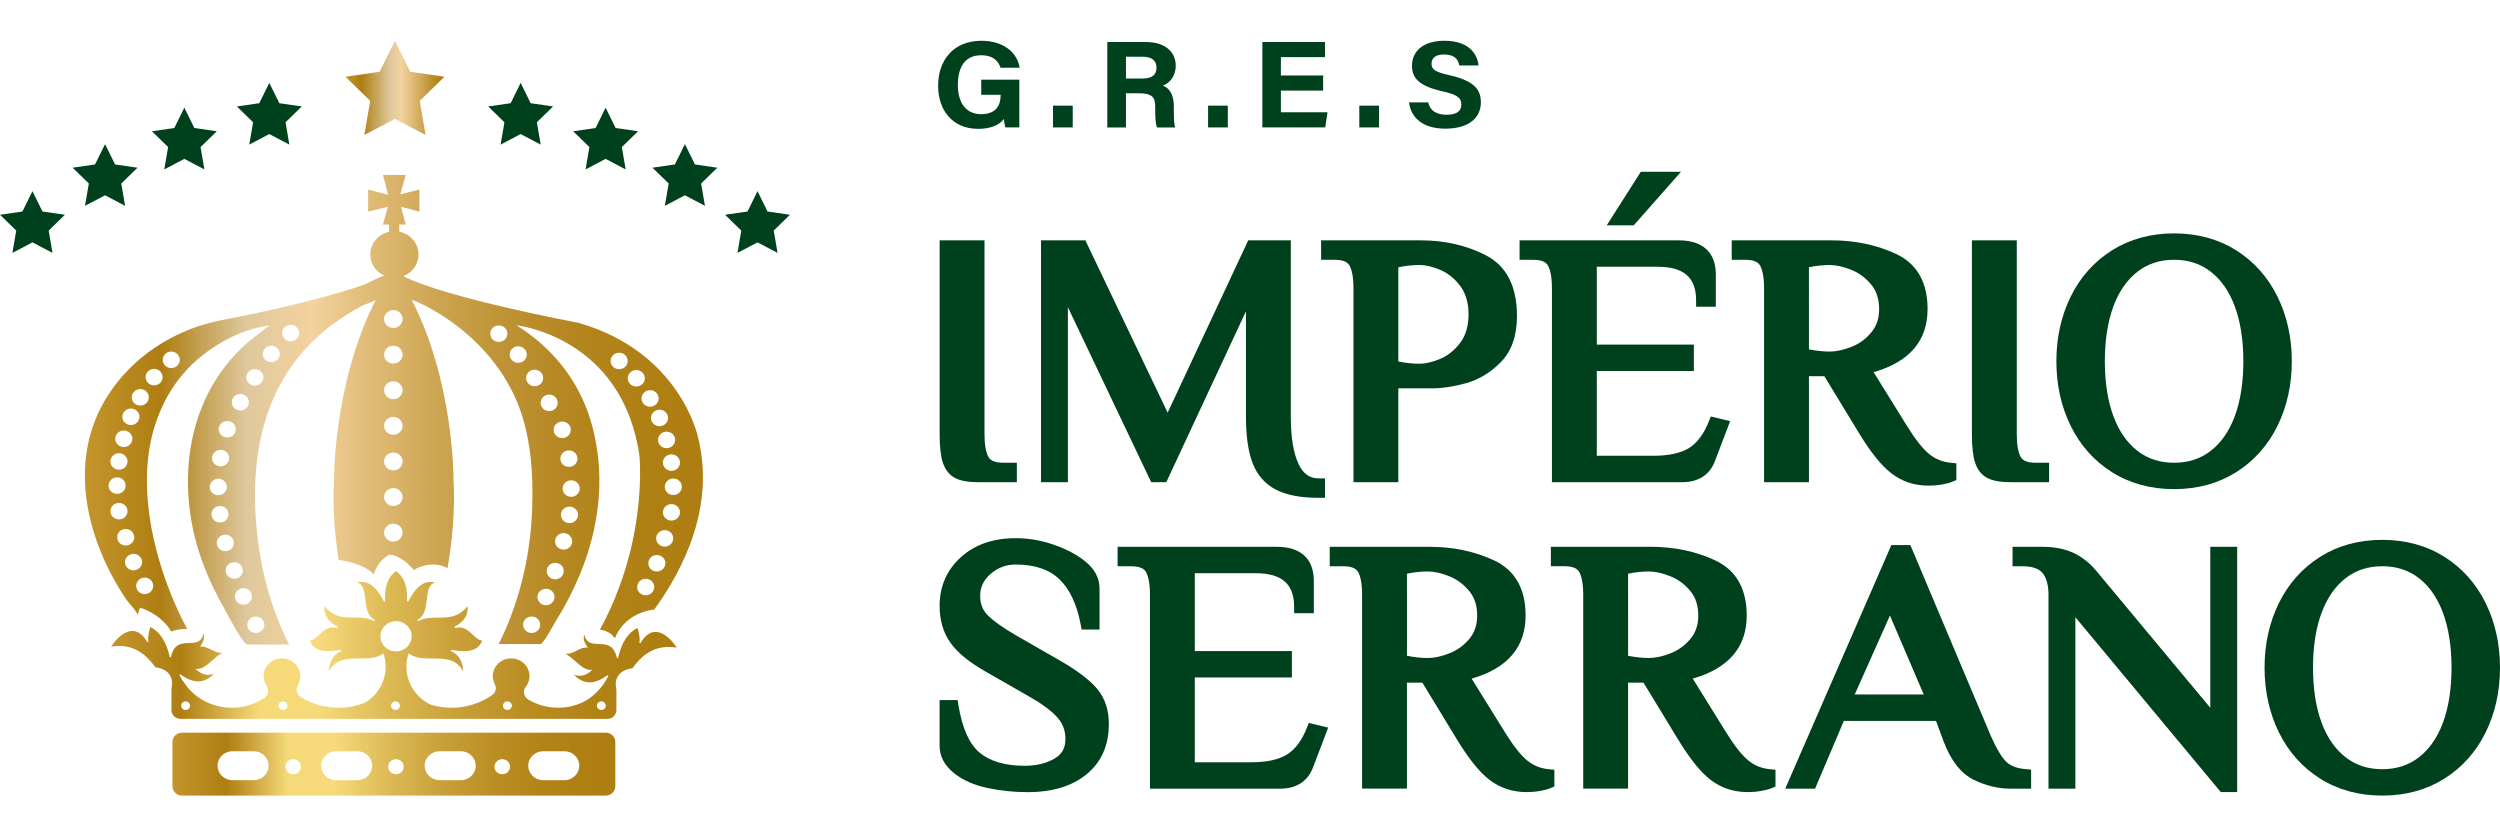 <?xml version="1.0" encoding="UTF-8"?>
<!-- Generator: Adobe Illustrator 26.0.1, SVG Export Plug-In . SVG Version: 6.00 Build 0)  -->
<svg xmlns="http://www.w3.org/2000/svg" xmlns:xlink="http://www.w3.org/1999/xlink" version="1.1" id="Layer_1" x="0px" y="0px" viewBox="0 0 1551.23 512" style="enable-background:new 0 0 1551.23 512;" xml:space="preserve">
<style type="text/css">
	.st0{display:none;fill:#006633;}
	.st1{fill:url(#SVGID_1_);}
	.st2{fill:url(#SVGID_00000030471889100371090750000014530166121112866449_);}
	.st3{fill:url(#SVGID_00000040564649005935649760000007052683447790918058_);}
	.st4{fill:url(#SVGID_00000178195859150784244150000003411271159105863302_);}
	.st5{fill:#00411D;}
</style>
<rect class="st0" width="1551.23" height="511.55"></rect>
<g>
	<g>
		<g>
			<linearGradient id="SVGID_1_" gradientUnits="userSpaceOnUse" x1="107.011" y1="474.128" x2="381.806" y2="474.128">
				<stop offset="0" style="stop-color:#C4952C"></stop>
				<stop offset="0.123" style="stop-color:#AE7E12"></stop>
				<stop offset="0.262" style="stop-color:#F6DA7A"></stop>
				<stop offset="0.367" style="stop-color:#F6DA7A"></stop>
				<stop offset="0.491" style="stop-color:#DCB955"></stop>
				<stop offset="0.614" style="stop-color:#C89F38"></stop>
				<stop offset="0.735" style="stop-color:#BA8D23"></stop>
				<stop offset="0.854" style="stop-color:#B18216"></stop>
				<stop offset="0.969" style="stop-color:#AE7E12"></stop>
			</linearGradient>
			<path class="st1" d="M375.83,454.6H112.98c-3.3,0-5.97,2.59-5.97,5.79v27.48c0,3.2,2.67,5.79,5.97,5.79h262.85     c3.3,0,5.97-2.59,5.97-5.79v-27.48C381.81,457.19,379.13,454.6,375.83,454.6z M157.43,484.1h-13.2c-5.1,0-9.24-4.02-9.24-8.98     c0-4.96,4.14-8.98,9.24-8.98h13.2c5.1,0,9.24,4.02,9.24,8.98C166.67,480.08,162.53,484.1,157.43,484.1z M181.88,480.41     c-2.67,0-4.83-2.09-4.83-4.67c0-2.58,2.16-4.67,4.83-4.67s4.83,2.09,4.83,4.67C186.71,478.32,184.55,480.41,181.88,480.41z      M221.68,484.1h-13.2c-5.1,0-9.24-4.02-9.24-8.98c0-4.96,4.14-8.98,9.24-8.98h13.2c5.1,0,9.24,4.02,9.24,8.98     C230.93,480.08,226.79,484.1,221.68,484.1z M245.69,480.41c-2.67,0-4.83-2.09-4.83-4.67c0-2.58,2.16-4.67,4.83-4.67     s4.83,2.09,4.83,4.67C250.52,478.32,248.36,480.41,245.69,480.41z M285.94,484.1h-13.2c-5.1,0-9.24-4.02-9.24-8.98     c0-4.96,4.14-8.98,9.24-8.98h13.2c5.1,0,9.24,4.02,9.24,8.98C295.19,480.08,291.05,484.1,285.94,484.1z M311.64,480.41     c-2.67,0-4.83-2.09-4.83-4.67c0-2.58,2.16-4.67,4.83-4.67c2.67,0,4.83,2.09,4.83,4.67C316.47,478.32,314.31,480.41,311.64,480.41     z M350.2,484.1H337c-5.1,0-9.24-4.02-9.24-8.98c0-4.96,4.14-8.98,9.24-8.98h13.2c5.1,0,9.24,4.02,9.24,8.98     C359.44,480.08,355.31,484.1,350.2,484.1z"></path>
			
				<linearGradient id="SVGID_00000160894672683092993560000005654630927871414917_" gradientUnits="userSpaceOnUse" x1="52.648" y1="254.225" x2="436.169" y2="254.225">
				<stop offset="0" style="stop-color:#C4952C"></stop>
				<stop offset="0.123" style="stop-color:#AE7E12"></stop>
				<stop offset="0.262" style="stop-color:#DFC89D"></stop>
				<stop offset="0.367" style="stop-color:#F3D39E"></stop>
				<stop offset="0.453" style="stop-color:#E1BD7A"></stop>
				<stop offset="0.559" style="stop-color:#CFA755"></stop>
				<stop offset="0.664" style="stop-color:#C09538"></stop>
				<stop offset="0.768" style="stop-color:#B68823"></stop>
				<stop offset="0.871" style="stop-color:#B08116"></stop>
				<stop offset="0.969" style="stop-color:#AE7E12"></stop>
			</linearGradient>
			<path style="fill:url(#SVGID_00000160894672683092993560000005654630927871414917_);" d="M433.1,271.24     c0,0-10.77-52.7-74.05-70.91c0,0-82.39-15.38-108.81-28.98c5.53-2.13,9.46-7.32,9.46-13.43c0-7.01-5.16-12.85-12.01-14.19v-4.41     h4.04l-2.88-10.97l11.41,2.95v-13.66l-11.85,2.9l3.33-12.01h-14.14l3.23,12.32l-12.43-3.22v13.66l12.25-3l-3.05,11.03h3.82v4.5     c-6.67,1.46-11.67,7.2-11.67,14.09c0,5.94,3.71,11.03,9,13.26c-1.29-0.54-10.77,4.66-12.47,5.28c-5.36,1.94-10.82,3.64-16.3,5.24     c-17.14,5.02-34.58,9.08-52.05,12.86c-13.09,2.83-26.89,4.65-39.34,9.47c-4.12,1.6-8.14,3.41-12.04,5.45     c-6.94,3.63-13.47,7.97-19.42,12.98c-7.85,6.61-14.69,14.35-20.18,22.9c-25.64,39.95-13.66,89.17,11.35,126.6     c1.26,1.88,7.44,8.19,7.29,10.22c0.14-1.98,0.53-4.1,1.54-5.07c0,0,12.73,3.71,19.17,14.82c0,0,1.95-1.45,9.83-1.72     c-2.73-5.05-5.25-10.21-7.53-15.47c-14.5-33.37-23.86-76.04-12.2-111.6c2.03-6.2,4.65-12.22,7.91-17.91     c5.36-9.34,12.46-17.69,20.98-24.5c11.8-9.43,27.45-17.24,42.91-18.88c-1.85,0.2-4.98,3.24-6.48,4.32     c-45.8,32.79-54.31,92.3-36.36,141.82c3.92,10.82,8.93,21.26,14.72,31.26c1.47,2.54,10.56,20.68,13.59,20.68     c0.01,0,25.7,0,25.7,0c-10.74-21.3-17.17-44.52-19.75-68.05c-5.46-49.82,4.1-99.05,47.16-130.91c5.91-4.37,12.19-8.3,18.78-11.65     c1.24-0.63,7.09-2.32,7.71-3.52c-26.48,51.61-26.03,111.9-26.03,111.9c-0.97,16.96,0.45,34.11,2.87,49.74     c4.99,0.65,15.61,2.71,21.8,8.91c0,0,2.45-8.89,9.82-12.15c0,0,6.75-0.3,15.03,9.49c0,0,10.39-6.85,20.94-1.16     c2.91-16.95,4.77-36.02,3.7-54.83c0,0,0.45-60.29-26.03-111.9c0.28,0.54,3,1.26,3.55,1.51c3.25,1.47,6.42,3.14,9.52,4.9     c10.31,5.89,19.84,13.1,28.16,21.44c9.38,9.41,17.16,20.29,22.69,32.22c10.2,22.01,11.82,47.99,10.81,71.77     c-0.93,22.06-5.22,44.07-13.12,64.8c-2.23,5.85-4.74,11.59-7.56,17.19c0,0,25.77,0,25.77,0c2.02,0,8.55-12.44,9.65-14.19     c23.45-37.56,34.48-81.55,21.63-124.55c-1.91-6.4-4.47-12.62-7.62-18.55c-8.79-16.57-22.21-30.46-38.41-40.5     c0,0,65.52,6.94,76.29,80.67c0,0,5.76,52.74-24.52,108.23c3.01,0.37,6.87,1.61,9.38,5.33c0,0,4.29-14.53,23.31-17.79l0.92,0.14     C424.5,352.72,443.81,313.78,433.1,271.24z M81.22,253.49c2.93,0,5.3,2.29,5.3,5.12c0,2.83-2.37,5.12-5.3,5.12     c-2.93,0-5.3-2.29-5.3-5.12C75.92,255.79,78.29,253.49,81.22,253.49z M76.82,267.13c2.93,0,5.3,2.29,5.3,5.12     c0,2.83-2.37,5.12-5.3,5.12c-2.93,0-5.3-2.29-5.3-5.12C71.52,269.42,73.9,267.13,76.82,267.13z M73.82,281.21     c2.93,0,5.3,2.29,5.3,5.12c0,2.83-2.37,5.12-5.3,5.12s-5.3-2.29-5.3-5.12C68.52,283.51,70.89,281.21,73.82,281.21z M72.66,296.19     c2.93,0,5.3,2.29,5.3,5.12c0,2.83-2.37,5.12-5.3,5.12s-5.3-2.29-5.3-5.12C67.36,298.48,69.73,296.19,72.66,296.19z M68.52,317.18     c0-2.83,2.37-5.12,5.3-5.12s5.3,2.29,5.3,5.12c0,2.83-2.37,5.12-5.3,5.12S68.52,320.01,68.52,317.18z M72.7,333.35     c0-2.83,2.37-5.12,5.3-5.12c2.93,0,5.3,2.29,5.3,5.12c0,2.83-2.37,5.12-5.3,5.12C75.08,338.47,72.7,336.17,72.7,333.35z      M77.56,348.77c0-2.83,2.37-5.12,5.3-5.12s5.3,2.29,5.3,5.12c0,2.83-2.37,5.12-5.3,5.12S77.56,351.6,77.56,348.77z M95.08,363.52     c0,2.83-2.37,5.12-5.3,5.12c-2.93,0-5.3-2.29-5.3-5.12c0-2.83,2.37-5.12,5.3-5.12C92.7,358.4,95.08,360.69,95.08,363.52z      M87.06,251.64c-2.93,0-5.3-2.29-5.3-5.12s2.37-5.12,5.3-5.12c2.93,0,5.3,2.29,5.3,5.12S89.99,251.64,87.06,251.64z      M100.45,236.11c-1.21,2.58-4.35,3.72-7.01,2.55c-2.67-1.17-3.85-4.2-2.64-6.78c1.21-2.58,4.35-3.72,7.01-2.55     C100.48,230.5,101.66,233.54,100.45,236.11z M111.09,225.38c-1.21,2.58-4.35,3.72-7.01,2.55c-2.67-1.17-3.85-4.2-2.64-6.78     c1.21-2.58,4.35-3.72,7.01-2.55C111.12,219.77,112.3,222.81,111.09,225.38z M149.12,244.46c2.93,0,5.3,2.29,5.3,5.12     c0,2.83-2.37,5.12-5.3,5.12c-2.93,0-5.3-2.29-5.3-5.12C143.82,246.75,146.19,244.46,149.12,244.46z M141.02,261.22     c2.93,0,5.3,2.29,5.3,5.12c0,2.83-2.37,5.12-5.3,5.12s-5.3-2.29-5.3-5.12C135.72,263.52,138.09,261.22,141.02,261.22z      M136.86,279.11c2.93,0,5.3,2.29,5.3,5.12c0,2.83-2.37,5.12-5.3,5.12c-2.93,0-5.3-2.29-5.3-5.12     C131.56,281.4,133.93,279.11,136.86,279.11z M135.46,297.04c2.93,0,5.3,2.29,5.3,5.12c0,2.83-2.37,5.12-5.3,5.12     c-2.93,0-5.3-2.29-5.3-5.12C130.16,299.33,132.53,297.04,135.46,297.04z M131.21,319.1c0-2.83,2.37-5.12,5.3-5.12     c2.93,0,5.3,2.29,5.3,5.12c0,2.83-2.37,5.12-5.3,5.12C133.58,324.22,131.21,321.93,131.21,319.1z M134.51,336.87     c0-2.83,2.37-5.12,5.3-5.12s5.3,2.29,5.3,5.12c0,2.83-2.37,5.12-5.3,5.12S134.51,339.7,134.51,336.87z M140.06,353.97     c0-2.83,2.37-5.12,5.3-5.12s5.3,2.29,5.3,5.12c0,2.83-2.37,5.12-5.3,5.12S140.06,356.8,140.06,353.97z M151.08,375.19     c-2.93,0-5.3-2.29-5.3-5.12s2.37-5.12,5.3-5.12s5.3,2.29,5.3,5.12S154.01,375.19,151.08,375.19z M158.76,382.52     c2.93,0,5.3,2.29,5.3,5.12c0,2.83-2.37,5.12-5.3,5.12s-5.3-2.29-5.3-5.12C153.46,384.82,155.83,382.52,158.76,382.52z      M158.14,239.28c-2.93,0-5.3-2.29-5.3-5.12c0-2.83,2.37-5.12,5.3-5.12s5.3,2.29,5.3,5.12     C163.44,236.99,161.06,239.28,158.14,239.28z M168.32,224.75c-2.93,0-5.3-2.29-5.3-5.12c0-2.83,2.37-5.12,5.3-5.12     s5.3,2.29,5.3,5.12C173.61,222.46,171.24,224.75,168.32,224.75z M180.34,211.78c-2.93,0-5.3-2.29-5.3-5.12     c0-2.83,2.37-5.12,5.3-5.12s5.3,2.29,5.3,5.12C185.64,209.49,183.27,211.78,180.34,211.78z M244.06,336.07     c-3.18,0-5.75-2.49-5.75-5.56c0-3.07,2.58-5.56,5.75-5.56c3.18,0,5.75,2.49,5.75,5.56C249.81,333.58,247.24,336.07,244.06,336.07     z M244.06,313.98c-3.18,0-5.75-2.49-5.75-5.56c0-3.07,2.58-5.56,5.75-5.56c3.18,0,5.75,2.49,5.75,5.56     C249.81,311.49,247.24,313.98,244.06,313.98z M244.06,291.89c-3.18,0-5.75-2.49-5.75-5.56c0-3.07,2.58-5.56,5.75-5.56     c3.18,0,5.75,2.49,5.75,5.56C249.81,289.4,247.24,291.89,244.06,291.89z M244.06,269.79c-3.18,0-5.75-2.49-5.75-5.56     c0-3.07,2.58-5.56,5.75-5.56c3.18,0,5.75,2.49,5.75,5.56C249.81,267.3,247.24,269.79,244.06,269.79z M244.06,247.7     c-3.18,0-5.75-2.49-5.75-5.56c0-3.07,2.58-5.56,5.75-5.56c3.18,0,5.75,2.49,5.75,5.56C249.81,245.21,247.24,247.7,244.06,247.7z      M244.06,225.61c-3.18,0-5.75-2.49-5.75-5.56c0-3.07,2.58-5.56,5.75-5.56c3.18,0,5.75,2.49,5.75,5.56     C249.81,223.12,247.24,225.61,244.06,225.61z M244.06,203.51c-3.18,0-5.75-2.49-5.75-5.56c0-3.07,2.58-5.56,5.75-5.56     c3.18,0,5.75,2.49,5.75,5.56C249.81,201.02,247.24,203.51,244.06,203.51z M309.52,212.15c-2.93,0-5.3-2.29-5.3-5.12     s2.37-5.12,5.3-5.12c2.93,0,5.3,2.29,5.3,5.12S312.45,212.15,309.52,212.15z M329.88,392.77c-2.93,0-5.3-2.29-5.3-5.12     c0-2.83,2.37-5.12,5.3-5.12c2.93,0,5.3,2.29,5.3,5.12C335.18,390.47,332.8,392.77,329.88,392.77z M338.78,375.55     c-2.93,0-5.3-2.29-5.3-5.12c0-2.83,2.37-5.12,5.3-5.12c2.93,0,5.3,2.29,5.3,5.12C344.08,373.26,341.71,375.55,338.78,375.55z      M344.51,359.46c-2.93,0-5.3-2.29-5.3-5.12c0-2.83,2.37-5.12,5.3-5.12s5.3,2.29,5.3,5.12     C349.81,357.17,347.44,359.46,344.51,359.46z M349.71,341.02c-2.93,0-5.3-2.29-5.3-5.12c0-2.83,2.37-5.12,5.3-5.12     c2.93,0,5.3,2.29,5.3,5.12C355.01,338.72,352.64,341.02,349.71,341.02z M353.36,324.59c-2.93,0-5.3-2.29-5.3-5.12     c0-2.83,2.37-5.12,5.3-5.12s5.3,2.29,5.3,5.12C358.66,322.29,356.28,324.59,353.36,324.59z M359.7,303.15     c0,2.83-2.37,5.12-5.3,5.12s-5.3-2.29-5.3-5.12c0-2.83,2.37-5.12,5.3-5.12S359.7,300.32,359.7,303.15z M358.31,284.59     c0,2.83-2.37,5.12-5.3,5.12c-2.93,0-5.3-2.29-5.3-5.12c0-2.83,2.37-5.12,5.3-5.12C355.94,279.47,358.31,281.76,358.31,284.59z      M354.15,266.71c0,2.83-2.37,5.12-5.3,5.12c-2.93,0-5.3-2.29-5.3-5.12c0-2.83,2.37-5.12,5.3-5.12     C351.77,261.59,354.15,263.88,354.15,266.71z M346.05,249.94c0,2.83-2.37,5.12-5.3,5.12s-5.3-2.29-5.3-5.12s2.37-5.12,5.3-5.12     S346.05,247.12,346.05,249.94z M331.73,229.4c2.93,0,5.3,2.29,5.3,5.12s-2.37,5.12-5.3,5.12c-2.93,0-5.3-2.29-5.3-5.12     S328.8,229.4,331.73,229.4z M321.55,214.87c2.93,0,5.3,2.29,5.3,5.12c0,2.83-2.37,5.12-5.3,5.12c-2.93,0-5.3-2.29-5.3-5.12     C316.25,217.16,318.62,214.87,321.55,214.87z M421.92,287.05c0,2.83-2.37,5.12-5.3,5.12c-2.93,0-5.3-2.29-5.3-5.12     c0-2.83,2.37-5.12,5.3-5.12C419.55,281.93,421.92,284.22,421.92,287.05z M418.91,272.97c0,2.83-2.37,5.12-5.3,5.12     c-2.93,0-5.3-2.29-5.3-5.12c0-2.83,2.37-5.12,5.3-5.12C416.54,267.85,418.91,270.14,418.91,272.97z M414.52,259.33     c0,2.83-2.37,5.12-5.3,5.12c-2.93,0-5.3-2.29-5.3-5.12c0-2.83,2.37-5.12,5.3-5.12C412.14,254.21,414.52,256.5,414.52,259.33z      M408.67,247.24c0,2.83-2.37,5.12-5.3,5.12c-2.93,0-5.3-2.29-5.3-5.12s2.37-5.12,5.3-5.12     C406.3,242.11,408.67,244.41,408.67,247.24z M386.36,228.65c-2.67,1.17-5.81,0.02-7.01-2.55c-1.21-2.58-0.03-5.61,2.64-6.78     c2.67-1.17,5.81-0.02,7.01,2.55C390.21,224.45,389.03,227.49,386.36,228.65z M397,239.38c-2.67,1.17-5.81,0.02-7.01-2.55     c-1.21-2.58-0.03-5.61,2.64-6.78c2.67-1.17,5.81-0.02,7.01,2.55C400.85,235.18,399.67,238.22,397,239.38z M400.66,369.36     c-2.93,0-5.3-2.29-5.3-5.12c0-2.83,2.37-5.12,5.3-5.12c2.93,0,5.3,2.29,5.3,5.12C405.96,367.07,403.59,369.36,400.66,369.36z      M407.58,354.61c-2.93,0-5.3-2.29-5.3-5.12c0-2.83,2.37-5.12,5.3-5.12s5.3,2.29,5.3,5.12     C412.88,352.32,410.5,354.61,407.58,354.61z M412.44,339.18c-2.93,0-5.3-2.29-5.3-5.12c0-2.83,2.37-5.12,5.3-5.12     c2.93,0,5.3,2.29,5.3,5.12C417.74,336.89,415.36,339.18,412.44,339.18z M416.62,323.02c-2.93,0-5.3-2.29-5.3-5.12     s2.37-5.12,5.3-5.12c2.93,0,5.3,2.29,5.3,5.12S419.55,323.02,416.62,323.02z M417.78,307.15c-2.93,0-5.3-2.29-5.3-5.12     s2.37-5.12,5.3-5.12c2.93,0,5.3,2.29,5.3,5.12S420.7,307.15,417.78,307.15z"></path>
			
				<linearGradient id="SVGID_00000115487621966713338410000007887182497814091433_" gradientUnits="userSpaceOnUse" x1="68.907" y1="400.215" x2="419.91" y2="400.215">
				<stop offset="0" style="stop-color:#C4952C"></stop>
				<stop offset="0.123" style="stop-color:#AE7E12"></stop>
				<stop offset="0.262" style="stop-color:#F6DA7A"></stop>
				<stop offset="0.367" style="stop-color:#F6DA7A"></stop>
				<stop offset="0.491" style="stop-color:#DCB955"></stop>
				<stop offset="0.614" style="stop-color:#C89F38"></stop>
				<stop offset="0.735" style="stop-color:#BA8D23"></stop>
				<stop offset="0.854" style="stop-color:#B18216"></stop>
				<stop offset="0.969" style="stop-color:#AE7E12"></stop>
			</linearGradient>
			<path style="fill:url(#SVGID_00000115487621966713338410000007887182497814091433_);" d="M410.94,393.14     c-2.14-1.03-4.2-1.3-6.13-0.8c-2.75,0.71-5.26,2.99-7.46,6.77l-0.66-0.3c0.66-1.68-0.25-6.96-1.17-9.22     c-5.98,3.12-9.92,9.25-12.03,18.72l-0.72,0c-1.82-8.41-6.55-8.56-11.13-8.7c-3.89-0.12-7.9-0.24-9.16-5.99     c-0.69,2.53-0.09,4.92,1.86,7.6l0.41,0.56l-0.71-0.01c-0.01,0-0.03,0-0.04,0c-2.3-0.01-4.16,0.92-6.12,1.9     c-2.05,1.02-4.16,2.08-6.9,2.11c2.34,1.24,4.39,3.05,6.39,4.82c3.03,2.68,5.91,5.21,9.18,5.04l1-0.05l-0.73,0.66     c-3.28,3-6.79,3.79-10.7,2.41c5.94,6.24,12.61,6.31,20.87,0.28l0.55,0.44c-3.87,7.56-9.62,13.27-15.68,16.23     c-4.69,2.22-9.94,3.53-15.54,3.53c-6.74,0-13.02-1.83-18.34-4.97c-2.8-1.66-3.87-5.37-1.84-7.87c1.51-1.86,2.41-4.21,2.41-6.76     c0-6.08-5.1-11.01-11.39-11.01c-6.29,0-11.39,4.93-11.39,11.01c0,1.82,0.47,3.53,1.29,5.04c1.27,2.33,0.44,5.23-1.77,6.76     c-7.08,4.89-15.75,7.81-25.18,7.81c-4.32,0-8.46-0.66-12.39-1.79c-0.46-0.13-0.91-0.31-1.33-0.52     c-11.25-5.82-16.83-18.88-13-30.86l0.17-0.55l0.48,0.34c3.83,2.76,9.16,2.79,14.31,2.83c7.53,0.05,15.29,0.1,19.07,8.3     c-0.1-5.14-2.11-10.74-7.61-12.87l0.23-0.78c11.04,2,16.82,0.28,19.18-5.75c-2.27-0.25-4.05-1.94-5.94-3.73     c-2.86-2.71-5.82-5.51-10.99-4.07l-0.31-0.75c5.93-3.07,8.63-7.27,8.22-12.83c-5.98,7.08-11.86,7.08-18.06,7.08     c-4.14,0-8.42,0-12.89,2.24l-0.39-0.72c4.81-2.52,5.41-7.82,6-12.94c0.54-4.68,1.04-9.13,5.05-10.3     c-4.61-1.32-8.73,0.4-12.53,5.23l0,0l-0.04,0.05l-0.34-0.24l0.33,0.25c-1.38,1.74-2.69,3.85-4.02,6.45l-0.8-0.2     c0.41-6.7-0.8-11.96-3.61-15.61c-0.88-1.15-1.94-2.17-3.15-3.04c-1.22,0.87-2.28,1.89-3.15,3.03c-2.81,3.65-4.02,8.9-3.61,15.61     l-0.8,0.2c-1.33-2.6-2.64-4.71-4.02-6.45l-0.01-0.01l-0.04-0.06v0c-3.8-4.83-7.92-6.55-12.53-5.23c4.01,1.17,4.52,5.62,5.05,10.3     c0.58,5.12,1.19,10.42,6,12.94l-0.39,0.72c-4.47-2.24-8.75-2.24-12.89-2.24c-6.21,0-12.08,0-18.06-7.08     c-0.41,5.56,2.29,9.76,8.22,12.83l-0.32,0.75c-5.17-1.44-8.13,1.36-10.99,4.07c-1.88,1.78-3.67,3.47-5.94,3.73     c2.36,6.03,8.14,7.75,19.18,5.75l0.23,0.78c-5.5,2.14-7.51,7.73-7.61,12.87c3.78-8.2,11.54-8.25,19.07-8.3     c5.15-0.03,10.48-0.07,14.31-2.83l0.48-0.34l0.17,0.55c3.57,11.15-1.02,23.22-10.73,29.54c-0.42,0.28-0.89,0.51-1.36,0.69     c-4.93,1.87-10.28,2.95-15.92,2.95c-8.76,0-16.87-2.51-23.65-6.77c-2.56-1.61-3.04-4.88-1.54-7.46c0.92-1.59,1.44-3.42,1.44-5.36     c0-6.08-5.1-11.01-11.39-11.01c-6.29,0-11.39,4.93-11.39,11.01c0,2.2,0.67,4.23,1.83,5.94c1.64,2.43,1.29,5.71-1.15,7.39     c-5.72,3.93-12.74,6.27-20.36,6.27c-12.87,0-24.09-6.61-30.16-16.42c-0.03,0.01-0.06,0.01-0.09,0.02     c-0.83-1.26-1.63-2.57-2.34-3.96l0.55-0.44c8.27,6.03,14.94,5.96,20.88-0.28c-3.9,1.38-7.42,0.58-10.7-2.41l-0.73-0.66l1,0.05     c3.27,0.17,6.15-2.36,9.18-5.04c2-1.76,4.05-3.58,6.39-4.82c-2.74-0.04-4.85-1.09-6.9-2.11c-1.96-0.98-3.82-1.9-6.12-1.9     c-0.01,0-0.03,0-0.04,0l-0.71,0.01l0.41-0.56c1.95-2.68,2.55-5.07,1.86-7.6c-1.26,5.75-5.27,5.87-9.16,5.99     c-4.58,0.14-9.31,0.29-11.13,8.7l-0.72,0c-2.11-9.47-6.05-15.6-12.03-18.72c-0.93,2.26-1.83,7.54-1.17,9.22l-0.66,0.3     c-2.2-3.78-4.71-6.06-7.46-6.77c-1.93-0.5-3.99-0.23-6.13,0.8c-4.41,2.13-7.64,6.62-8.97,8.7c11.31-1.82,20.06,2.27,27.46,12.82     c0.24,0.01,0.48,0.02,0.72,0.04l-0.01,0.07c3.64,0.57,6.41,2.05,8.01,4.28c1.62,2.28,2.04,5.28,1.26,8.92v13.25     c0,2.99,2.51,5.41,5.6,5.41h13.33l0,0H371.1l0,0h5.77c3.09,0,5.6-2.42,5.6-5.41v-12.65c-0.78-3.64-0.36-6.64,1.26-8.92     c1.59-2.24,4.36-3.72,8.01-4.28l-0.01-0.07c0.24-0.02,0.47-0.04,0.72-0.04c7.4-10.55,16.15-14.64,27.46-12.82     C418.58,399.76,415.35,395.27,410.94,393.14z M115.16,440.54c-1.52,0-2.76-1.19-2.76-2.67c0-1.47,1.24-2.67,2.76-2.67     c1.52,0,2.76,1.19,2.76,2.67C117.92,439.34,116.68,440.54,115.16,440.54z M175.59,440.54c-1.52,0-2.76-1.19-2.76-2.67     c0-1.47,1.24-2.67,2.76-2.67c1.52,0,2.76,1.19,2.76,2.67C178.35,439.34,177.11,440.54,175.59,440.54z M236.03,394.8     c0-5.17,4.36-9.38,9.71-9.38c5.36,0,9.71,4.21,9.71,9.38c0,5.17-4.36,9.38-9.71,9.38C240.38,404.19,236.03,399.98,236.03,394.8z      M245.37,440.54c-1.52,0-2.76-1.19-2.76-2.67c0-1.47,1.24-2.67,2.76-2.67c1.52,0,2.76,1.19,2.76,2.67     C248.13,439.34,246.9,440.54,245.37,440.54z M314.85,440.54c-1.52,0-2.76-1.19-2.76-2.67c0-1.47,1.24-2.67,2.76-2.67     c1.52,0,2.76,1.19,2.76,2.67C317.61,439.34,316.37,440.54,314.85,440.54z M373.13,440.54c-1.52,0-2.76-1.19-2.76-2.67     c0-1.47,1.24-2.67,2.76-2.67c1.52,0,2.76,1.19,2.76,2.67C375.89,439.34,374.66,440.54,373.13,440.54z"></path>
			
				<linearGradient id="SVGID_00000047041744576362388760000013522593468138794151_" gradientUnits="userSpaceOnUse" x1="214.344" y1="54.517" x2="275.784" y2="54.517">
				<stop offset="0" style="stop-color:#C4952C"></stop>
				<stop offset="0.157" style="stop-color:#AE7E12"></stop>
				<stop offset="0.457" style="stop-color:#DFC89D"></stop>
				<stop offset="0.565" style="stop-color:#F3D39E"></stop>
				<stop offset="0.839" style="stop-color:#C2973C"></stop>
				<stop offset="0.969" style="stop-color:#AE7E12"></stop>
				<stop offset="1" style="stop-color:#AF7F13"></stop>
			</linearGradient>
			<polygon style="fill:url(#SVGID_00000047041744576362388760000013522593468138794151_);" points="245.06,25.3 254.56,44.54      275.78,47.62 260.42,62.59 264.05,83.73 245.06,73.75 226.08,83.73 229.7,62.59 214.34,47.62 235.57,44.54    "></polygon>
		</g>
		<g>
			<polygon class="st5" points="20.13,118.63 26.35,131.24 40.27,133.26 30.2,143.07 32.58,156.93 20.13,150.39 7.69,156.93      10.07,143.07 0,133.26 13.91,131.24    "></polygon>
			<polygon class="st5" points="65.19,89.43 71.41,102.04 85.32,104.06 75.25,113.87 77.63,127.72 65.19,121.18 52.74,127.72      55.12,113.87 45.05,104.06 58.96,102.04    "></polygon>
			<polygon class="st5" points="114.38,66.82 120.6,79.43 134.52,81.45 124.45,91.26 126.83,105.12 114.38,98.58 101.94,105.12      104.32,91.26 94.25,81.45 108.16,79.43    "></polygon>
			<polygon class="st5" points="167.1,51.43 173.32,64.04 187.24,66.06 177.17,75.87 179.55,89.73 167.1,83.18 154.66,89.73      157.04,75.87 146.97,66.06 160.88,64.04    "></polygon>
			<polygon class="st5" points="470.03,118.63 463.81,131.24 449.9,133.26 459.96,143.07 457.59,156.93 470.03,150.39      482.47,156.93 480.1,143.07 490.16,133.26 476.25,131.24    "></polygon>
			<polygon class="st5" points="424.98,89.43 418.75,102.04 404.84,104.06 414.91,113.87 412.53,127.72 424.98,121.18      437.42,127.72 435.04,113.87 445.11,104.06 431.2,102.04    "></polygon>
			<polygon class="st5" points="375.78,66.82 369.56,79.43 355.65,81.45 365.71,91.26 363.34,105.12 375.78,98.58 388.22,105.12      385.84,91.26 395.91,81.45 382,79.43    "></polygon>
			<polygon class="st5" points="323.06,51.43 316.84,64.04 302.93,66.06 312.99,75.87 310.62,89.73 323.06,83.18 335.5,89.73      333.12,75.87 343.19,66.06 329.28,64.04    "></polygon>
		</g>
	</g>
	<g>
		<g>
			<path class="st5" d="M632.5,79.07h-8.69c-0.46-1.63-0.76-3.45-0.91-5.23c-3.04,3.96-8.39,6.11-16.01,6.11     c-15.91,0-24.8-11.62-24.8-26.72c0-15.93,9.58-27.93,26.86-27.93c14.1,0,22.4,7.7,23.73,16.74h-11.85     c-1.13-3.55-4.02-7.75-12.04-7.75c-11.25,0-14.46,9.1-14.46,18.45c0,9.12,3.67,18.1,14.54,18.1c10.13,0,12-6.8,12-11.54v-0.48     h-12.02v-9.39h23.64V79.07z"></path>
			<path class="st5" d="M653.39,79.07V65.56h12.23v13.51H653.39z"></path>
			<path class="st5" d="M698.65,57.86v21.21h-11.58v-53h24.08c11.95,0,18.38,6.37,18.38,14.55c0,7.11-4,10.96-7.97,12.54     c2.72,0.97,6.81,3.7,6.81,13.19v2.62c0,3.56,0.03,7.62,0.79,10.1h-11.23c-0.96-2.31-1.14-6.27-1.14-11.9V66.4     c0-5.8-1.51-8.54-10.35-8.54H698.65z M698.65,48.73h9.94c6.49,0,8.99-2.38,8.99-6.82c0-4.31-2.91-6.72-8.71-6.72h-10.22V48.73z"></path>
			<path class="st5" d="M749.61,79.07V65.56h12.23v13.51H749.61z"></path>
			<path class="st5" d="M821,56.21h-26.21v13.46h28.91l-1.41,9.39h-39.01v-53h38.86v9.39h-27.36v11.36H821V56.21z"></path>
			<path class="st5" d="M843.44,79.07V65.56h12.23v13.51H843.44z"></path>
			<path class="st5" d="M886.18,63.54c1.25,5.32,5.2,7.65,11.54,7.65c6.33,0,9.03-2.42,9.03-6.3c0-4.31-2.64-6.19-12.01-8.3     c-14.92-3.38-18.6-8.63-18.6-15.79c0-9.24,7.15-15.51,20.12-15.51c14.55,0,20.35,7.56,21.14,15.32h-11.94     c-0.57-3.26-2.44-6.8-9.5-6.8c-4.81,0-7.71,1.92-7.71,5.69c0,3.68,2.33,5.18,11.18,7.17c15.94,3.63,19.44,9.36,19.44,16.84     c0,9.68-7.57,16.32-22.06,16.32c-13.91,0-21.24-6.62-22.55-16.29H886.18z"></path>
		</g>
		<g>
			<path class="st5" d="M680.91,427.58c-4.5-5.43-11.84-11.08-22.45-17.26l-27.45-15.74c-8.57-4.97-14.71-9.32-18.25-12.94     c-3.08-3.15-4.58-7.06-4.58-11.95c0-5.34,2.12-9.78,6.48-13.57c4.52-3.93,9.59-5.83,15.53-5.83c11.7,0,20.82,3.05,27.1,9.06     c6.43,6.15,10.9,15.61,13.26,28.11l0.6,3.16h11.11v-25.44c0-6.37-2.92-11.98-8.68-16.69c-5.16-4.22-11.75-7.74-19.59-10.46     c-7.81-2.72-15.82-4.1-23.81-4.1c-13.87,0-25.29,3.96-33.95,11.78c-8.77,7.92-13.21,18.1-13.21,30.26     c0,8.83,2.23,16.47,6.61,22.71c4.31,6.13,11.32,11.93,21.43,17.73l27.46,15.75c8.2,4.65,14.16,9.08,17.72,13.19     c3.26,3.76,4.85,8.08,4.85,13.2c0,5.55-2.12,9.39-6.68,12.08c-5.1,3-11.38,4.53-18.67,4.53c-11.82,0-21.14-2.68-27.68-7.98     c-6.49-5.25-10.98-15.18-13.34-29.53l-0.53-3.25h-11.18v28.46c0,6.38,3,12.05,8.91,16.82c5.44,4.4,12.49,7.52,20.94,9.29     c8.12,1.7,16.5,2.56,24.89,2.56c15.12,0,27.35-3.7,36.35-11c9.24-7.5,13.93-18.02,13.93-31.26     C688.05,440.6,685.65,433.31,680.91,427.58z"></path>
			<path class="st5" d="M812.1,448.57l-1.24,3.13c-3.09,7.79-7.22,13.33-12.27,16.46c-5.15,3.19-12.57,4.81-22.05,4.81h-35.17     v-52.61h60.24v-16.38h-60.24v-48.3h37.62c16.38,0,24.01,6.64,24.01,20.92v3.88h12.22v-20.05c0-13.62-8.11-21.13-22.84-21.13     h-98.92v12.07h8.34c4.75,0,7.83,1.14,9.16,3.38c1.18,1.99,2.58,6.09,2.58,14.3v120.31h80.85c10.08,0,17.12-4.6,20.36-13.28     l9.38-24.6L812.1,448.57z"></path>
			<path class="st5" d="M960.98,477.29c-5.09-0.5-9.42-2.24-13.24-5.31c-4.03-3.23-8.72-9.17-13.96-17.66l-20.64-33.24     c22.23-6.37,33.49-19.5,33.49-39.11c0-16.66-6.57-28.18-19.53-34.24c-12-5.61-25.49-8.45-40.12-8.45h-61.88v12.07h8.34     c4.75,0,7.83,1.14,9.16,3.38c1.18,1.99,2.58,6.09,2.58,14.3v120.31H873v-65.76h9.56l21.17,34.78     c7.46,12.32,14.15,20.67,20.47,25.53c6.54,5.04,14.28,7.6,23.01,7.6c2.9,0,5.72-0.24,8.36-0.71c2.76-0.48,4.9-1.06,6.55-1.76     l2.35-1.01v-10.38L960.98,477.29z M873,355.98c4.54-0.92,8.85-1.39,12.85-1.39c4.08,0,8.65,1.02,13.59,3.05     c4.8,1.97,8.94,5.07,12.3,9.21c3.24,4,4.82,8.94,4.82,15.13c0,5.74-1.57,10.43-4.8,14.35c-3.35,4.06-7.48,7.09-12.27,8.99h0     c-4.94,1.97-9.52,2.96-13.63,2.96c-4.01,0-8.33-0.47-12.85-1.38V355.98z"></path>
			<path class="st5" d="M1098.18,477.29c-5.08-0.5-9.42-2.24-13.24-5.31c-4.02-3.23-8.72-9.17-13.96-17.67l-20.64-33.24     c22.23-6.37,33.49-19.5,33.49-39.11c0-16.66-6.57-28.18-19.53-34.24c-12-5.61-25.49-8.45-40.12-8.45h-61.88v12.07h8.34     c4.75,0,7.83,1.14,9.16,3.38c1.18,1.99,2.58,6.09,2.58,14.3v120.31h27.83v-65.76h9.56l21.17,34.78     c7.46,12.32,14.15,20.67,20.47,25.54c6.54,5.04,14.29,7.6,23.01,7.6c2.9,0,5.72-0.24,8.36-0.71c2.75-0.48,4.89-1.05,6.55-1.76     l2.36-1.01v-10.39L1098.18,477.29z M1010.2,355.98c4.54-0.92,8.85-1.39,12.85-1.39c4.08,0,8.65,1.02,13.59,3.05     c4.8,1.97,8.94,5.07,12.3,9.21c3.24,4,4.82,8.94,4.82,15.13c0,5.74-1.57,10.43-4.8,14.35c-3.35,4.06-7.48,7.09-12.27,8.99h0     c-4.94,1.97-9.52,2.96-13.63,2.96c-4.01,0-8.33-0.47-12.85-1.38V355.98z"></path>
			<path class="st5" d="M1256.76,477.22c-5.18-0.44-9.12-1.92-11.73-4.38c-2.88-2.72-6.1-8.06-9.59-15.86l-50.07-118.76h-11.8     l-65.85,151.14h18.52l17.85-42.04h57.2l4.65,12.58c4.5,11.97,10.77,20,18.64,23.89c7.49,3.7,15.2,5.57,22.91,5.57h12.81v-11.82     L1256.76,477.22z M1193.66,430.92h-42.81l21.84-48.97L1193.66,430.92z"></path>
			<path class="st5" d="M1371.46,339.28v99.89l-71.27-85.6c-4.07-4.72-8.8-8.32-14.05-10.7c-5.25-2.37-11.64-3.58-19-3.58h-18.38     v12.07h6.11c6.03,0,10.23,1.41,12.5,4.18c2.46,3.02,3.7,7.56,3.7,13.5v120.31h16.68V382.99l90.24,108.5h10.16V339.28H1371.46z"></path>
			<path class="st5" d="M1542.35,374.23c-5.95-12.1-14.57-21.77-25.62-28.74c-11.07-6.98-24.04-10.52-38.54-10.52     c-14.51,0-27.47,3.54-38.55,10.52c-11.05,6.97-19.67,16.64-25.62,28.73c-5.89,11.98-8.88,25.47-8.88,40.09     c0,14.63,2.99,28.12,8.88,40.09c5.94,12.1,14.56,21.77,25.62,28.74c11.06,6.98,24.04,10.52,38.55,10.52     c14.51,0,27.48-3.54,38.54-10.52c11.05-6.96,19.67-16.63,25.62-28.74c5.89-11.99,8.88-25.48,8.88-40.09     C1551.23,399.71,1548.24,386.22,1542.35,374.23z M1500.91,469.89c-6.43,4.97-13.86,7.39-22.73,7.39     c-8.88,0-16.31-2.41-22.73-7.39c-6.45-4.98-11.47-12.2-14.91-21.46c-3.54-9.5-5.33-20.98-5.33-34.11     c0-13.13,1.79-24.61,5.33-34.12c3.45-9.25,8.46-16.47,14.92-21.46c6.42-4.97,13.85-7.39,22.72-7.39c8.86,0,16.3,2.42,22.73,7.39     c6.45,4.99,11.46,12.2,14.91,21.46c3.53,9.51,5.33,20.99,5.33,34.12c0,13.13-1.79,24.61-5.33,34.11     C1512.38,457.69,1507.36,464.91,1500.91,469.89z"></path>
		</g>
		<g>
			<g>
				<path class="st5" d="M622.6,287.12c-4.75,0-7.83-1.14-9.15-3.38c-1.71-2.9-2.58-7.71-2.58-14.3V149.13h-27.83v120.31      c0,7.82,0.65,13.58,1.98,17.61c1.52,4.59,4.17,7.85,7.86,9.69c3.32,1.65,7.94,2.45,14.11,2.45h23.96v-12.07H622.6z"></path>
				<path class="st5" d="M818.26,296.83c-5.64,0-9.59-2.79-12.45-8.79c-3.23-6.77-4.87-16.65-4.87-29.37V149.13h-26.42l-50,106.92      l-51.06-106.92h-27.52v150.06h16.68V190.65l51.68,108.54h9.38l49.43-106.05v65.52c0,11.62,1.32,21.1,3.92,28.18      c2.78,7.58,7.63,13.25,14.42,16.86c6.49,3.45,15.51,5.2,26.81,5.2h3.88v-12.07H818.26z"></path>
				<path class="st5" d="M921.99,158.41c-11.96-6.16-25.54-9.28-40.37-9.28h-61.88v12.07h8.34c4.75,0,7.83,1.14,9.16,3.38      c1.18,1.99,2.58,6.09,2.58,14.3v120.31h27.83v-58.22h20.66c6.43,0,13.57-1.06,21.21-3.16c8-2.18,15.3-6.59,21.71-13.09      c6.66-6.76,10.04-16.38,10.04-28.59C941.27,177.69,934.79,164.99,921.99,158.41z M906.27,177.73c3.28,4.47,4.94,10.3,4.94,17.33      s-1.66,12.86-4.94,17.33c-3.37,4.59-7.46,7.98-12.16,10.07c-4.84,2.14-9.41,3.22-13.6,3.22c-4.01,0-8.33-0.47-12.85-1.38v-58.47      c4.54-0.92,8.85-1.39,12.85-1.39c4.2,0,8.78,1.08,13.6,3.22C898.81,169.75,902.9,173.13,906.27,177.73z"></path>
				<path class="st5" d="M1061.53,258.41l-1.24,3.12c-3.1,7.8-7.23,13.34-12.27,16.46h0c-5.15,3.19-12.57,4.81-22.06,4.81H990.8      V230.2h60.24v-16.38H990.8v-48.3h37.62c16.39,0,24.01,6.64,24.01,20.92v3.88h12.22v-20.05c0-13.62-8.12-21.13-22.85-21.13      h-98.92v12.07h8.34c4.75,0,7.83,1.14,9.16,3.38c1.18,1.99,2.58,6.09,2.58,14.3v120.31h80.85c10.08,0,17.12-4.6,20.36-13.28      l9.37-24.6L1061.53,258.41z"></path>
				<path class="st5" d="M1210.4,287.14c-5.08-0.5-9.42-2.24-13.24-5.31c-4.02-3.22-8.72-9.16-13.97-17.67l-20.63-33.23      c22.23-6.37,33.49-19.5,33.49-39.11c0-16.66-6.57-28.18-19.53-34.24c-12-5.61-25.49-8.45-40.12-8.45h-61.88v12.07h8.34      c4.74,0,7.83,1.14,9.16,3.38c1.18,2,2.58,6.1,2.58,14.3v120.31h27.84v-65.76h9.56l21.17,34.78      c7.46,12.32,14.15,20.67,20.47,25.53c6.54,5.04,14.28,7.6,23,7.6c2.9,0,5.71-0.24,8.36-0.71c2.76-0.48,4.89-1.06,6.55-1.76      l2.36-1.01v-10.39L1210.4,287.14z M1122.43,165.83c4.54-0.92,8.85-1.39,12.85-1.39c4.08,0,8.65,1.02,13.59,3.05      c4.8,1.97,8.93,5.07,12.29,9.21c3.25,4,4.82,8.95,4.82,15.13c0,5.74-1.57,10.43-4.81,14.35c-3.39,4.13-7.41,7.07-12.27,9      c-4.94,1.97-9.52,2.96-13.62,2.96c-4.01,0-8.33-0.47-12.85-1.38V165.83z"></path>
				<path class="st5" d="M1263.12,287.12c-4.75,0-7.83-1.14-9.15-3.38c-1.72-2.9-2.58-7.71-2.58-14.3V149.13h-27.84v120.31      c0,7.83,0.65,13.59,1.98,17.61c1.52,4.6,4.17,7.86,7.86,9.69c3.32,1.65,7.93,2.45,14.11,2.45h23.96v-12.07H1263.12z"></path>
				<path class="st5" d="M1413.17,184.07c-5.95-12.1-14.57-21.77-25.62-28.74c-11.07-6.98-24.04-10.52-38.54-10.52      s-27.47,3.54-38.55,10.52c-11.05,6.97-19.67,16.64-25.62,28.73c-5.89,11.98-8.88,25.47-8.88,40.09      c0,14.63,2.99,28.12,8.88,40.09c5.94,12.1,14.56,21.77,25.62,28.74c11.06,6.98,24.04,10.52,38.55,10.52      c14.51,0,27.48-3.54,38.54-10.52c11.05-6.96,19.67-16.63,25.62-28.74c5.89-11.99,8.88-25.48,8.88-40.09      C1422.05,209.55,1419.07,196.07,1413.17,184.07z M1371.74,279.74c-6.43,4.97-13.86,7.39-22.73,7.39      c-8.88,0-16.31-2.41-22.73-7.39c-6.45-4.98-11.47-12.2-14.91-21.46c-3.54-9.5-5.33-20.98-5.33-34.11      c0-13.13,1.79-24.61,5.33-34.12c3.45-9.25,8.46-16.47,14.92-21.46c6.42-4.97,13.85-7.39,22.72-7.39c8.86,0,16.3,2.42,22.73,7.39      c6.45,4.99,11.46,12.2,14.91,21.46c3.53,9.51,5.33,20.99,5.33,34.12c0,13.13-1.79,24.61-5.33,34.11      C1383.21,267.54,1378.19,274.75,1371.74,279.74z"></path>
			</g>
			<polygon class="st5" points="1018.1,106.61 996.96,139.82 1013.72,139.82 1043.04,106.61    "></polygon>
		</g>
	</g>
</g>
</svg>
